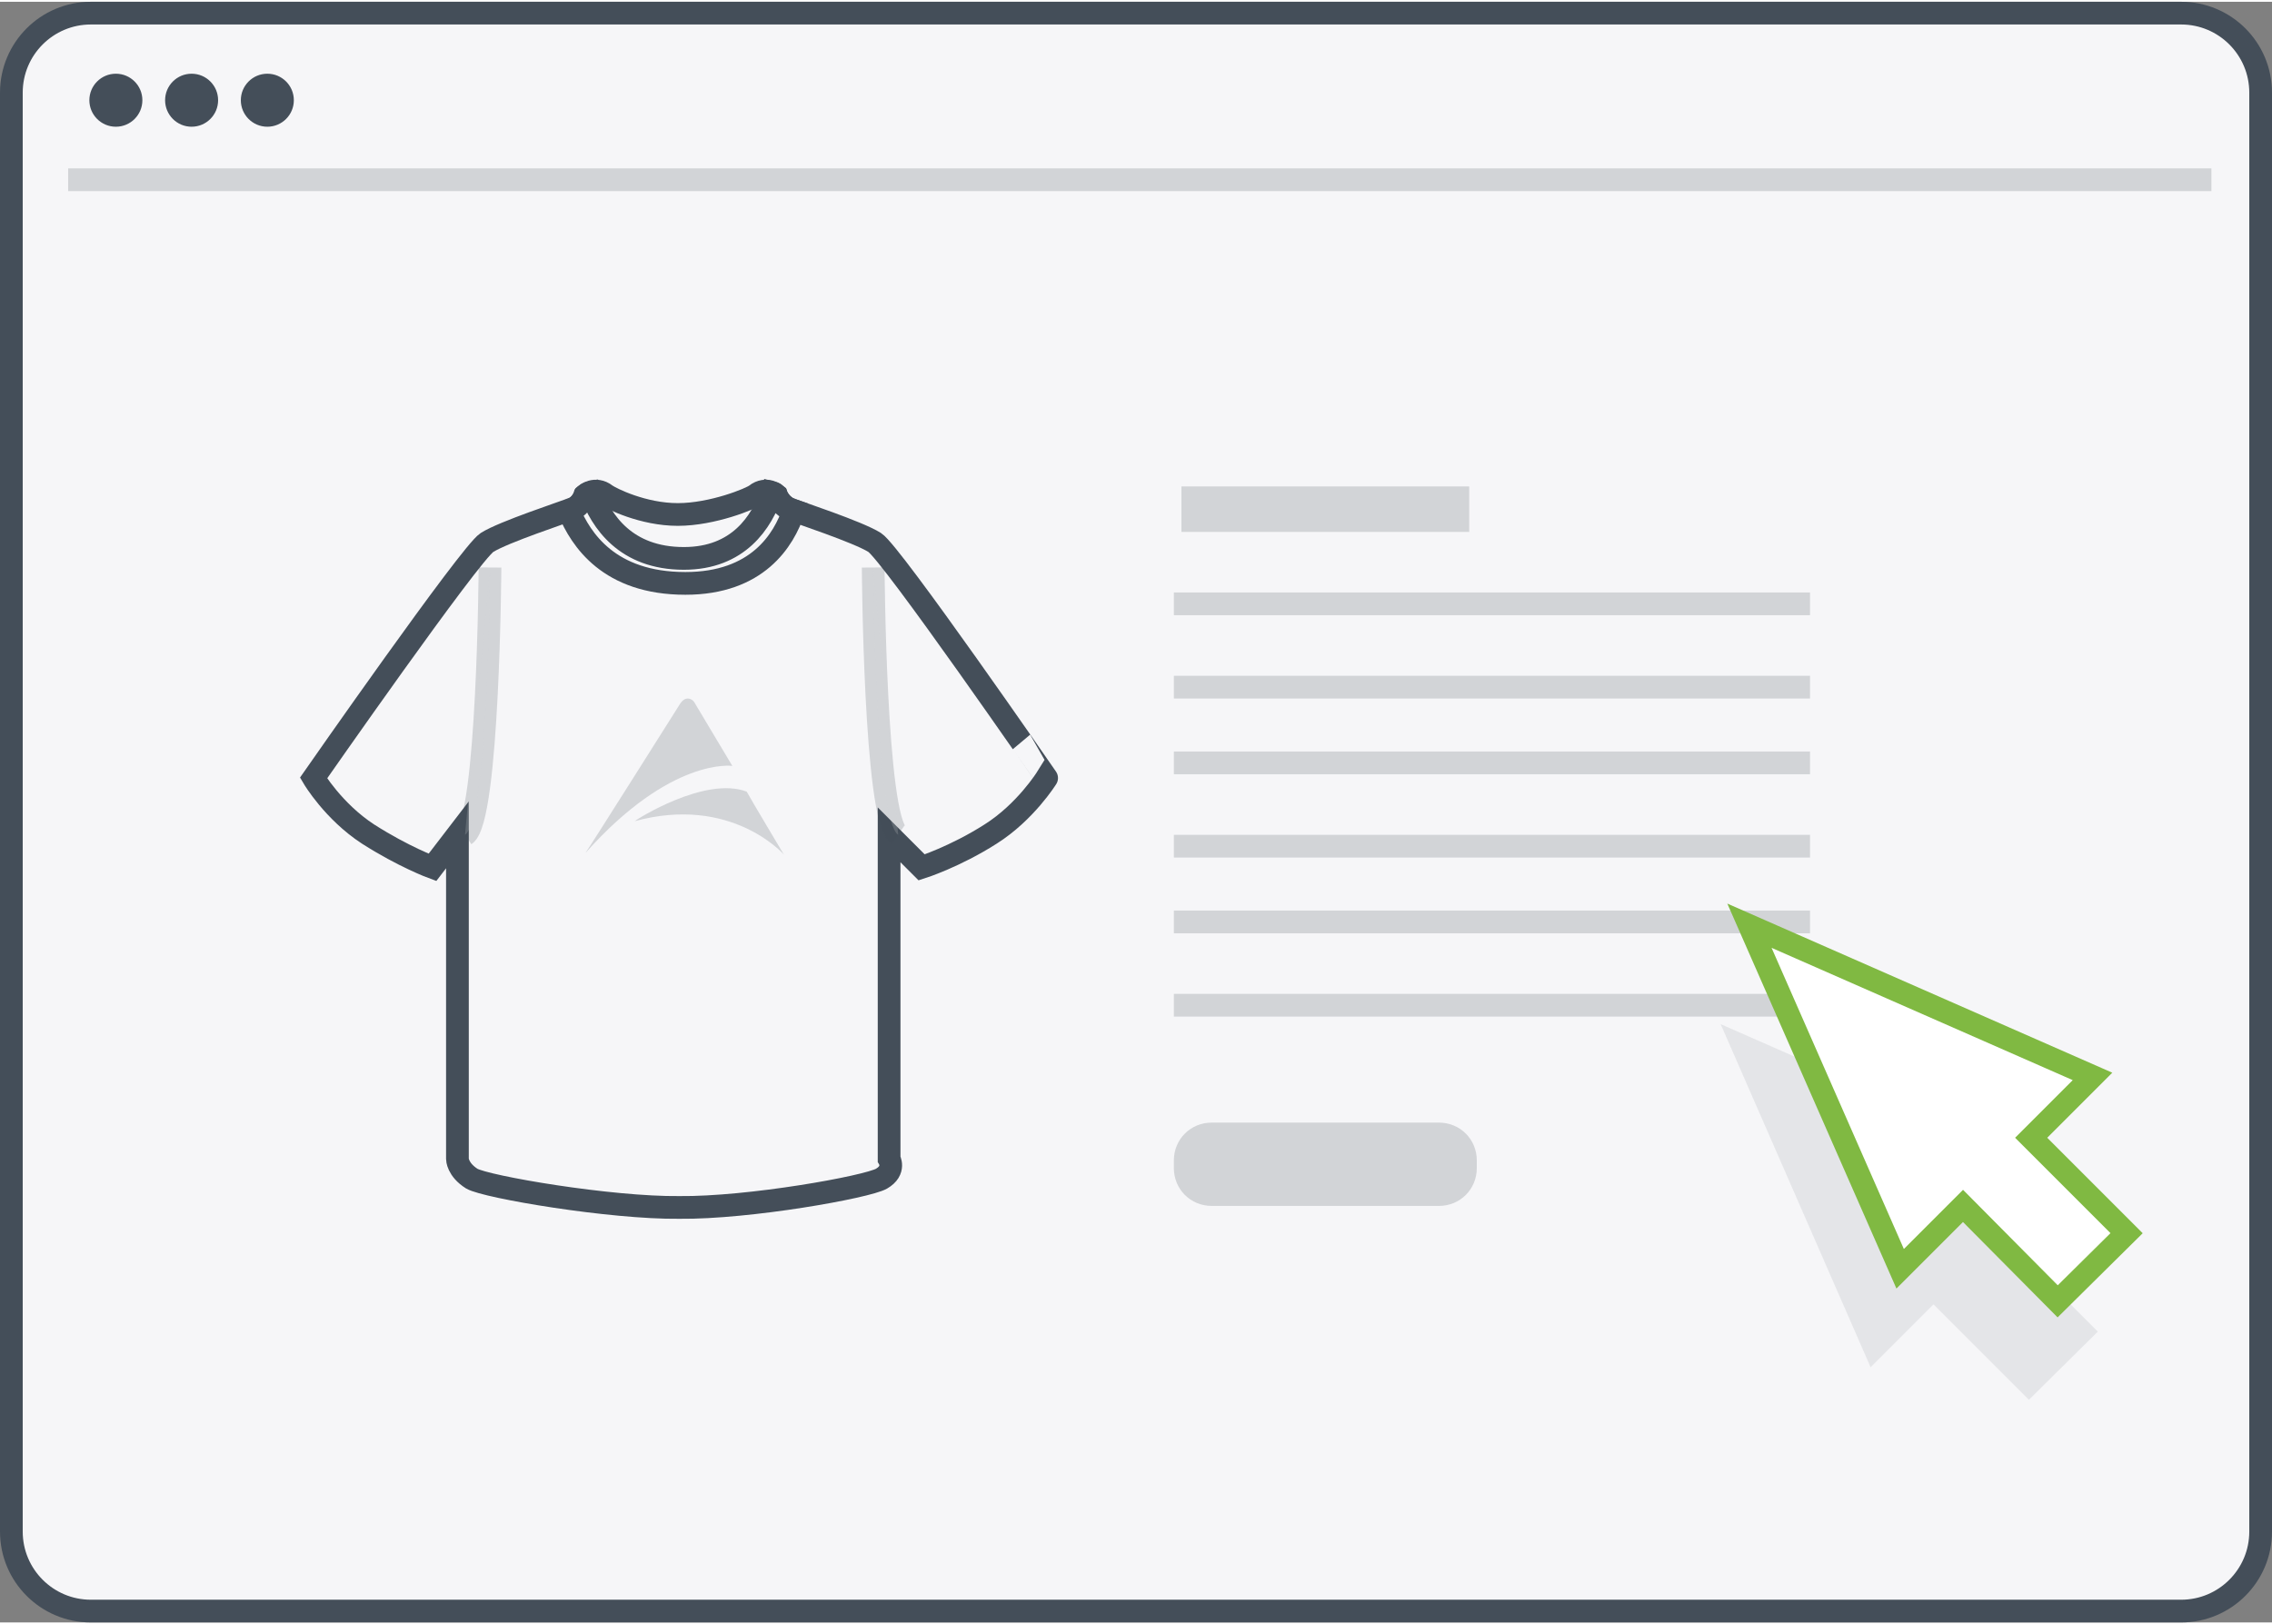 <?xml version="1.0" encoding="utf-8"?>
<!-- Generator: Adobe Illustrator 19.0.0, SVG Export Plug-In . SVG Version: 6.00 Build 0)  -->
<svg version="1.1" id="Layer_1" xmlns="http://www.w3.org/2000/svg" xmlns:xlink="http://www.w3.org/1999/xlink" x="0px" y="0px"
	 viewBox="0 0 300 214" style="enable-background:new 0 0 300 214;" width="235" height="168" xml:space="preserve">
<rect x="0" y="0" width="300" height="214" fill="#808080" stroke="none"/>
<style type="text/css">
	.st0{fill:#F6F6F8;stroke:#444E59;stroke-width:3;stroke-miterlimit:10;}
	.st1{fill:#444E59;}
	.st2{opacity:0.2;fill:#F6F6F8;stroke:#444E59;stroke-width:3;stroke-miterlimit:10;}
	.st3{opacity:0.1;fill:#444E59;}
	.st4{fill:#FFFFFF;stroke:#80B942;stroke-width:3;stroke-miterlimit:10;}
	.st5{opacity:0.2;fill:#444E59;}
	.st6{opacity:0.2;fill:#F6F6F8;stroke:#444E59;stroke-width:6;stroke-miterlimit:10;}
</style>
<path id="XMLID_3053_" class="st0" d="M288,212.5H12c-5.8,0-10.5-4.7-10.5-10.5V12C1.5,6.2,6.2,1.5,12,1.5H288
	c5.8,0,10.5,4.7,10.5,10.5V202C298.5,207.8,293.8,212.5,288,212.5z"/>
<circle id="XMLID_3052_" class="st1" cx="15.3" cy="13" r="3.5"/>
<circle id="XMLID_3051_" class="st1" cx="25.3" cy="13" r="3.5"/>
<circle id="XMLID_3050_" class="st1" cx="35.3" cy="13" r="3.5"/>
<line id="XMLID_3023_" class="st2" x1="9" y1="23.5" x2="292" y2="23.5"/>
<g id="XMLID_3037_">
	<line id="XMLID_2_" class="st2" x1="155" y1="79.5" x2="239" y2="79.5"/>
	<line id="XMLID_6_" class="st2" x1="155" y1="90.5" x2="239" y2="90.5"/>
	<line id="XMLID_5_" class="st2" x1="155" y1="100.5" x2="239" y2="100.5"/>
	<line id="XMLID_4_" class="st2" x1="155" y1="111.5" x2="239" y2="111.5"/>
	<line id="XMLID_3_" class="st2" x1="155" y1="121.5" x2="239" y2="121.5"/>
	<line id="XMLID_1_" class="st2" x1="155" y1="132.5" x2="239" y2="132.5"/>
</g>
<polygon id="XMLID_171_" class="st3" points="272.5,154.9 227.2,135 247,180.3 255.3,172 267.9,184.6 277,175.6 264.4,163 "/>
<polygon id="XMLID_3036_" class="st4" points="276.3,141.9 231,122 250.9,167.3 259.2,159 271.7,171.6 280.8,162.6 268.2,150 "/>
<path id="XMLID_3041_" class="st0" d="M115.5,71.4c-2.2-1.4-10.2-4-11.4-4.5c-1.2-0.6-1.6-1.8-1.6-1.8s-1.3-1.1-2.7,0
	c-0.6,0.5-5.7,2.6-10.3,2.6c-4.6,0-8.8-2.1-9.5-2.6c-1.4-1.1-2.7,0-2.7,0s-0.4,1.3-1.6,1.8s-9.2,3.1-11.4,4.5
	c-2.2,1.4-22.9,31.1-22.9,31.1s2.6,4.4,7.2,7.4c4.7,3,8.5,4.4,8.5,4.4l3.3-4.3v42.8c0,0,0,1.4,1.9,2.6c1.9,1.1,18.3,3.9,27.4,3.8
	c9.2,0.1,24.8-2.7,26.7-3.8c1.9-1.1,1-2.6,1-2.6V110l4.3,4.3c0,0,4.4-1.4,9.1-4.4c4.6-2.9,7.4-7.4,7.4-7.4S117.7,72.8,115.5,71.4z"
	/>
<path id="XMLID_3045_" class="st5" d="M96.7,100.9l-4.9-8.2c0,0-0.3-0.7-1-0.7c-0.6,0-1,0.7-1,0.7s-12.3,19.5-12.5,19.7
	C88.6,99.7,96.7,100.9,96.7,100.9z"/>
<path id="XMLID_3042_" class="st5" d="M83.8,108.2c12.8-3.5,19.7,4.4,19.7,4.4s-4.6-7.7-4.9-8.3C93.1,102.2,84,108,83.8,108.2z"/>
<path id="XMLID_3040_" class="st0" d="M90.5,76.8c9.5,0,13-5.7,14.3-9.6c-0.3-0.1-0.5-0.2-0.7-0.3c-1.2-0.6-1.6-1.8-1.6-1.8
	s-0.2-0.2-0.6-0.3c-1.3,3.9-4.4,8.7-11.6,8.7c-7.7,0-10.9-4.9-12.3-8.7c-0.5,0.1-0.8,0.4-0.8,0.4s-0.4,1.3-1.6,1.8
	c-0.1,0.1-0.3,0.1-0.5,0.2C76.7,71,80.4,76.8,90.5,76.8z"/>
<path id="XMLID_3039_" class="st2" d="M64.7,74.7c0,0-0.2,33.2-3.3,35.3"/>
<path id="XMLID_3038_" class="st2" d="M115.3,74.7c0,0,0.2,33.2,3.3,35.3"/>
<path id="XMLID_3055_" class="st5" d="M195,154c0,2.8-2.2,5-5,5h-30c-2.8,0-5-2.2-5-5v-1c0-2.8,2.2-5,5-5h30c2.8,0,5,2.2,5,5V154z"
	/>
<line id="XMLID_3057_" class="st6" x1="156" y1="67" x2="194" y2="67"/>
</svg>
